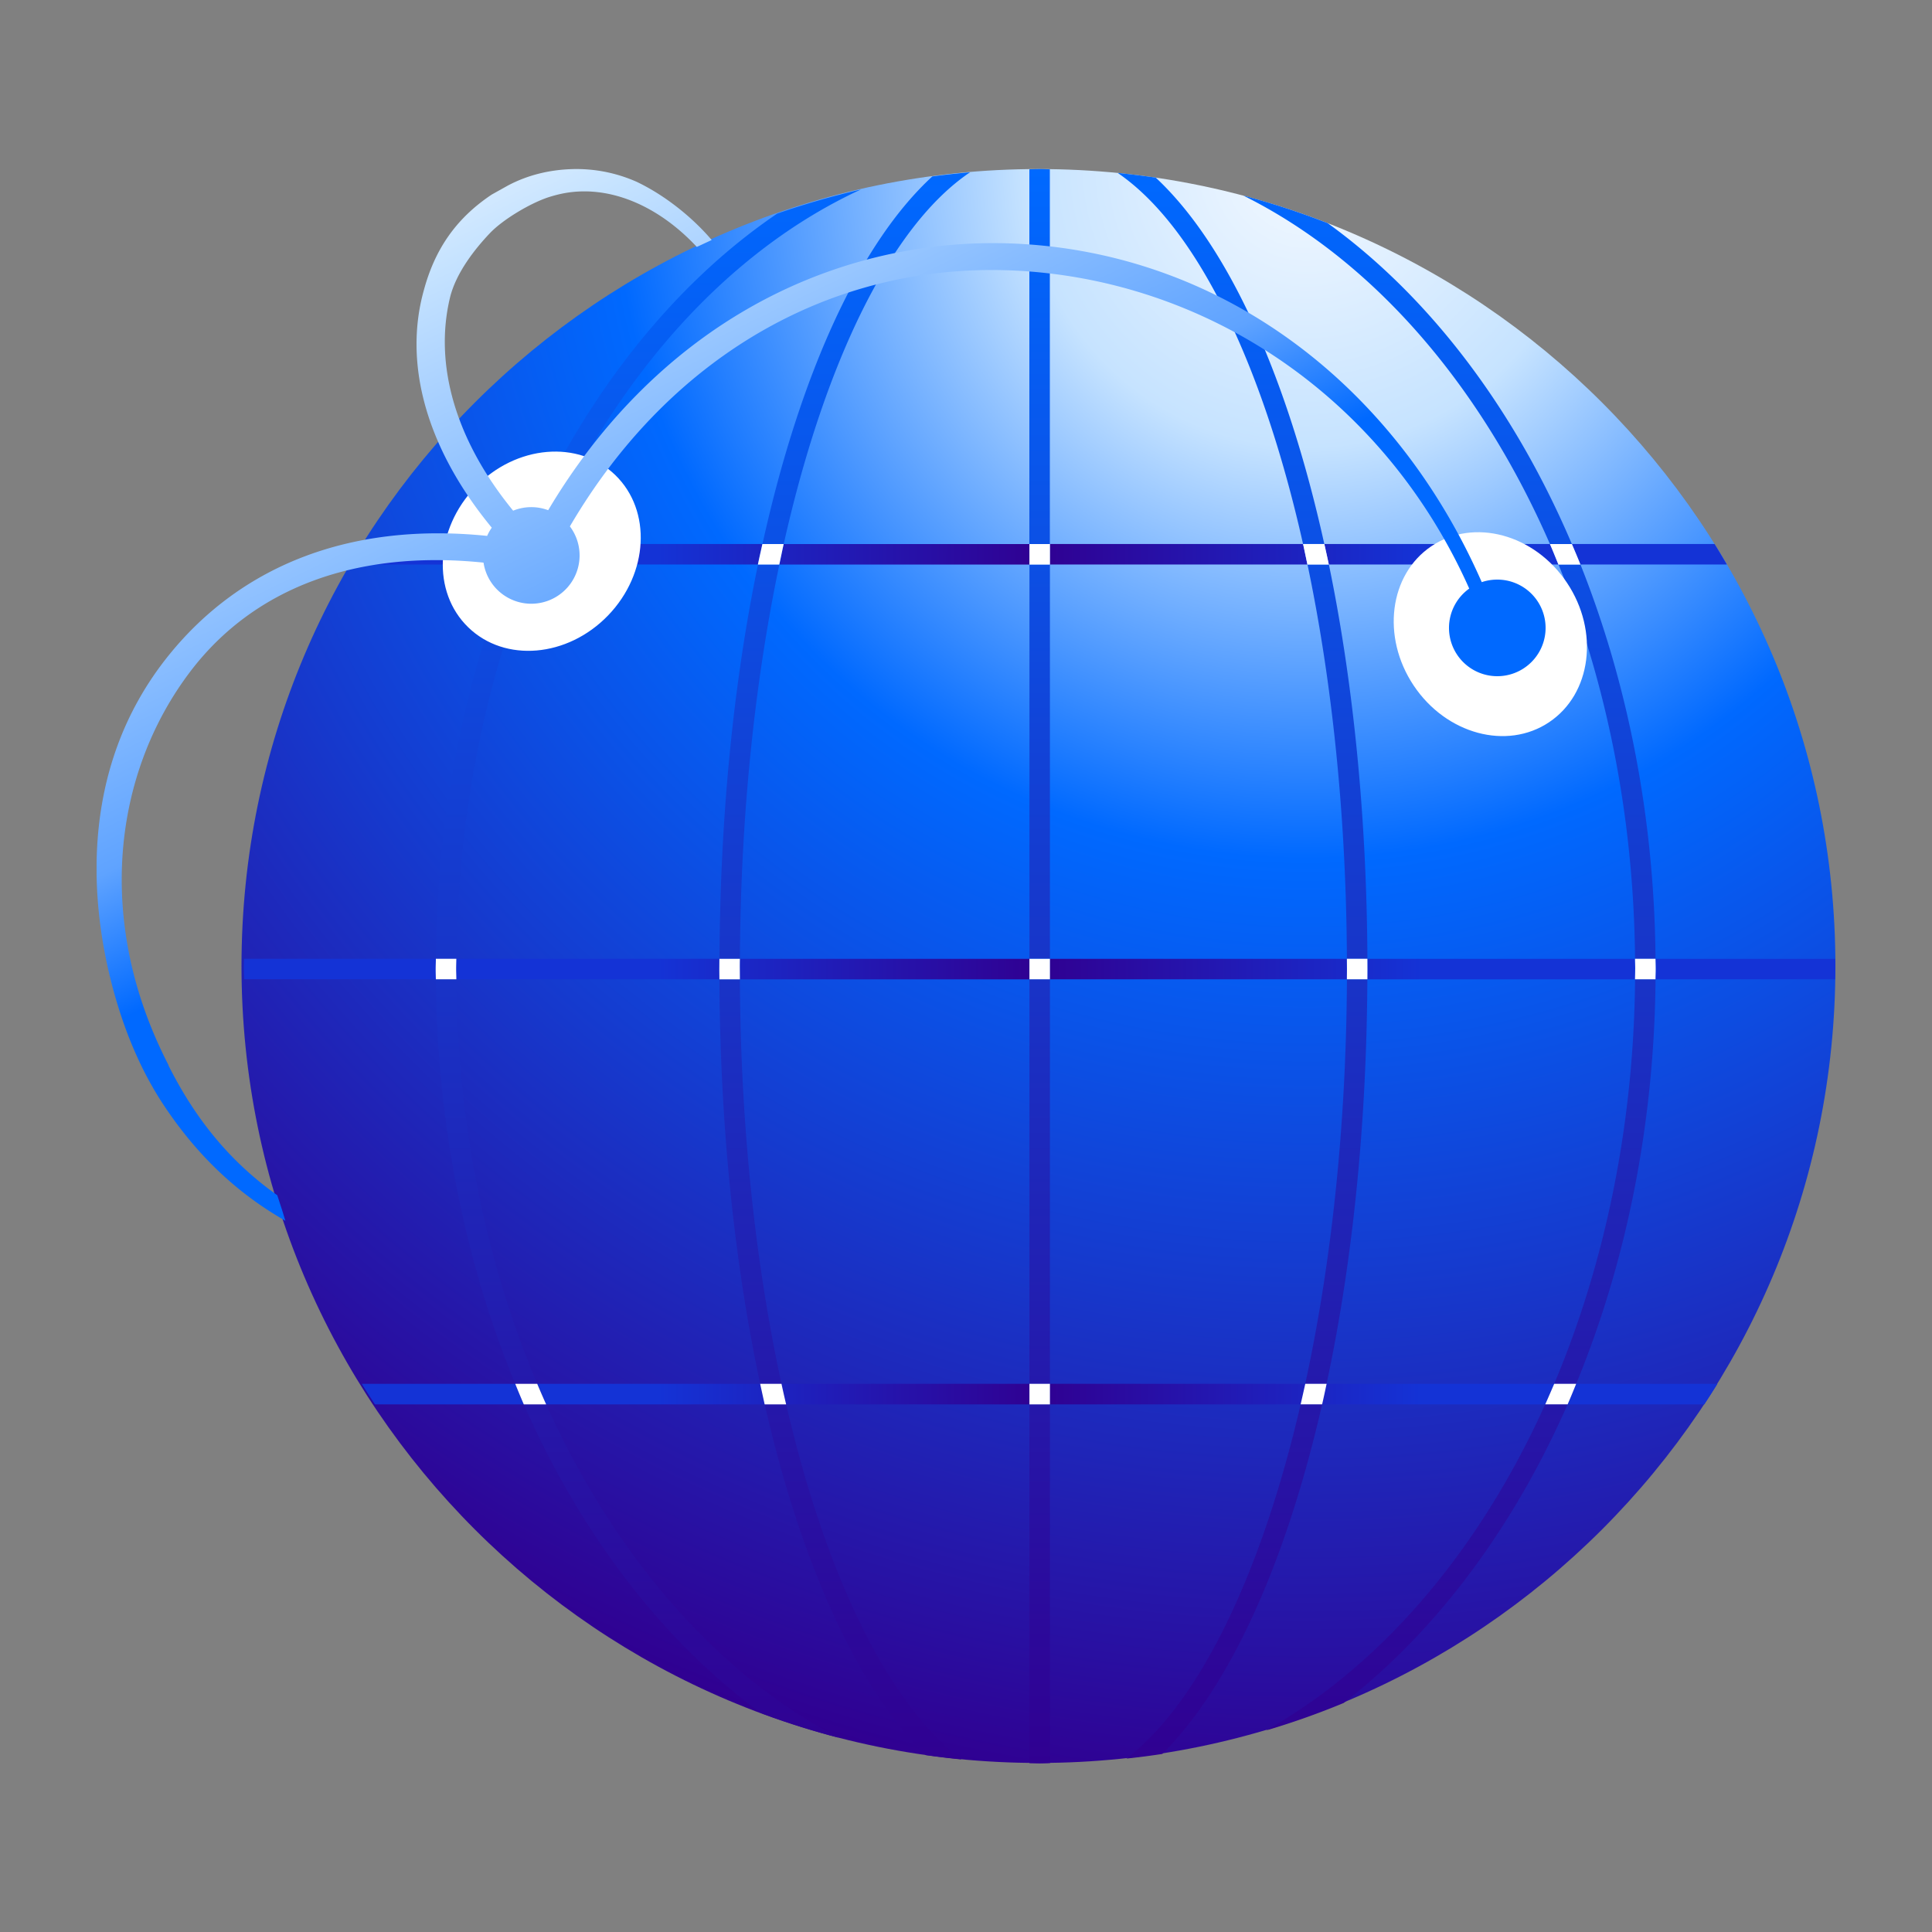 <?xml version="1.0" encoding="utf-8"?>
<svg xmlns="http://www.w3.org/2000/svg" fill="none" height="80" width="80">
  <rect width="100%" height="100%" fill="#808080" stroke="none"/>
  <g clip-path="url(#a)">
    <path d="M43 73c18.225 0 33-14.775 33-33S61.225 7 43 7 10 21.775 10 40s14.775 33 33 33" fill="url(#b)"/>
    <path d="M42.627 58.151h.848v14.857c-.14.003-.281.011-.424.011s-.281-.008-.424-.01zm0-.85h.848v-16.75h-.848zm.845-50.29c-.14-.003-.28-.011-.424-.011s-.28.008-.424.01v15.518h.848zm-.845 16.364V39.7h.848V23.375zm11.33-.847h.88c-1.547-6.997-4.002-12.397-6.981-15.174a37 37 0 0 0-1.575-.194c3.241 2.213 5.983 7.833 7.676 15.368m1.815 17.176h.849c-.028-5.95-.597-11.5-1.594-16.326h-.886c1.013 4.83 1.604 10.395 1.631 16.326m-25.135.847h-.848c.027 6.125.635 11.824 1.688 16.75h.883c-1.072-4.93-1.696-10.646-1.723-16.75m16.011 32.268q.747-.08 1.48-.192c2.796-2.787 5.114-7.895 6.618-14.476h-.889c-1.634 7.032-4.189 12.338-7.209 14.668m-6.48-65.686q-.789.07-1.563.173c-3.004 2.76-5.478 8.18-7.033 15.22h.88c1.699-7.566 4.46-13.2 7.717-15.393M55.773 40.55c-.027 6.104-.653 11.82-1.726 16.75h.884c1.053-4.926 1.66-10.625 1.688-16.75zm-23.22 17.6h-.889c1.513 6.618 3.847 11.749 6.664 14.525q.735.106 1.483.18c-3.042-2.307-5.619-7.632-7.258-14.705m-1.915-18.447c.027-5.928.619-11.494 1.634-16.326h-.886c-1 4.83-1.569 10.379-1.593 16.326zm-8.567-16.33h-.91c-1.94 4.858-3.058 10.418-3.11 16.327h.849c.048-5.928 1.196-11.494 3.17-16.326m42.84 34.777h-.927c-2.722 6.037-6.766 10.801-11.563 13.505a32 32 0 0 0 3.22-1.14c3.808-2.952 7.01-7.221 9.27-12.365m-.73-35.623h.908c-2.398-5.63-5.907-10.252-10.112-13.288a33 33 0 0 0-3.498-1.144c5.326 2.643 9.807 7.792 12.702 14.432M22.615 58.151h-.926c2.369 5.387 5.769 9.82 9.818 12.782q1.568.589 3.208 1.02c-5.034-2.646-9.277-7.54-12.1-13.802m-1.102-35.623h.908c2.987-6.853 7.67-12.119 13.226-14.681q-1.774.409-3.47 1.001c-4.449 3.025-8.163 7.803-10.664 13.68m42.843 34.774h.91c2.045-4.957 3.233-10.669 3.287-16.751h-.848c-.054 6.104-1.27 11.82-3.349 16.75M18.896 40.55h-.848c.054 6.085 1.242 11.794 3.287 16.75h.91c-2.082-4.93-3.295-10.646-3.35-16.75m48.81-.847h.847c-.05-5.91-1.172-11.47-3.108-16.326h-.91c1.968 4.83 3.116 10.395 3.17 16.326" fill="url(#c)"/>
    <path d="M56.618 39.704h11.085c0 .14.008.281.008.425s-.006.281-.008.424H56.618l.002-.424q.003-.215-.002-.425m-38.576.422c0-.143.006-.282.008-.425h-7.946c0 .103-.008.203-.008.306 0 .181.01.36.014.541h7.938c0-.138-.006-.279-.006-.422m50.517 0c0 .143-.006.281-.008.425h7.436c.002-.182.013-.36.013-.541q-.002-.153-.008-.306H68.55c.002.14.008.281.008.422m-12.787-.422h-12.3v.847h12.3l.003-.425zm-13.145 0h-11.99l-.003.425c0 .143.003.281.003.424h11.99zm-12.844.422c0-.143.003-.282.003-.425h-10.89c0 .14-.008.282-.008.425s.005.281.008.425h10.893c0-.141-.006-.282-.006-.425m25.241-16.751h9.508c-.117-.284-.23-.571-.352-.85h-9.342c.062.284.127.563.186.85m-.886 0c-.06-.284-.119-.571-.18-.85H43.471v.85zm11.304 0h6.066q-.249-.427-.51-.85h-5.91c.119.282.24.563.354.85m-43.929-.847H15.1q-.264.419-.51.85h6.568q.172-.433.354-.85m21.114 0H32.452c-.062.279-.121.566-.18.85h10.355zm-11.245.847c.06-.287.125-.566.187-.85H22.42c-.122.279-.235.566-.351.85zm.978 33.927q.092.429.192.85h10.075v-.85zm22.572 0c-.062.284-.121.568-.186.85h9.24q.189-.421.37-.85zm-33.597 0h-6.353c.176.287.36.568.543.85h6.166c-.124-.28-.237-.566-.356-.85m10.142 0h-9.232q.181.429.37.85h9.048a36 36 0 0 1-.186-.85m33.433.85h5.664c.183-.282.367-.563.543-.85h-5.853c-.117.284-.23.57-.354.85m-21.438 0h10.385q.098-.421.192-.85H43.475v.85z" fill="url(#d)"/>
    <path d="M43.475 39.704h-.848v.847h.848zm-12.838 0h-.848l-.003.425c0 .143.003.281.003.424h.848l-.003-.424q-.002-.215.003-.425m25.138.422c0 .143-.003.281-.003.425h.849l.002-.425-.002-.425h-.849zm11.935 0c0 .143-.005.281-.007.425h.848c0-.141.008-.282.008-.425s-.006-.282-.008-.425h-.848c.002.143.008.284.008.425m-48.823 0c0-.143.005-.282.008-.425h-.848c0 .14-.008.282-.008.425s.005.281.008.425h.848c0-.141-.008-.282-.008-.425m24.587-17.598h-.848v.85h.848zm-11.025 0h-.881c-.062.281-.127.56-.186.85h.885c.063-.287.12-.574.181-.85m21.689.847h.886c-.06-.287-.124-.566-.186-.85h-.88c.061.279.12.566.18.85m-31.718-.847h-.907c-.119.281-.24.563-.354.85h.91c.117-.287.23-.574.352-.85m41.759 0c.122.279.235.566.352.85h.91c-.114-.287-.235-.569-.354-.85zM43.475 57.302h-.848v.85h.848zm10.382.849h.889c.065-.278.124-.562.186-.85h-.883q-.096.43-.192.85m-21.497-.849h-.883q.092.426.186.85h.889q-.1-.421-.192-.85m-11.025 0q.172.428.354.85h.926a40 40 0 0 1-.37-.85zm42.651.849h.926c.122-.278.238-.565.354-.85h-.91a61 61 0 0 1-.37.85" fill="#fff"/>
    <path d="M25.179 25.484c1.68-1.742 1.814-4.344.298-5.813s-4.109-1.247-5.79.494c-1.68 1.741-1.814 4.344-.297 5.812 1.516 1.47 4.108 1.248 5.789-.493m38.968 4.42c1.753-1.176 2.084-3.76.738-5.773-1.345-2.013-3.856-2.692-5.61-1.517-1.752 1.176-2.082 3.76-.737 5.773s3.856 2.692 5.61 1.517" fill="#fff"/>
    <path clip-rule="evenodd" d="M23.666 7.003a6.14 6.14 0 0 1 2.7.527c1.143.544 2.28 1.442 3.104 2.408l-.616.287c-1.653-1.77-3.749-2.627-5.677-2.186a6 6 0 0 0-.446.122c-.756.243-1.904.922-2.45 1.499-.604.636-1.401 1.634-1.65 2.673-.659 2.759.217 5.88 2.617 8.813a2 2 0 0 1 1.451-.02c2.116-3.563 4.933-6.417 8.232-8.322a20.35 20.35 0 0 1 11.723-2.679c8.196.613 15.151 5.895 18.702 13.98q.305-.104.644-.105a2 2 0 1 1-1.162.372c-3.431-7.7-10.477-12.553-18.273-13.135-7.764-.58-14.741 3.339-18.967 10.56a2 2 0 1 1-3.576 1.5c-5.227-.537-9.48 1.02-12.127 4.49-3.233 4.244-3.968 10.413-.913 16.324l-.006.006c1.143 2.278 2.599 4.023 4.506 5.376l.216.668.119.39c-2.023-1.16-3.633-2.695-4.994-4.724-.932-1.39-1.591-2.947-2.053-4.557-.986-3.444-1.691-9.31 2.236-14.159 3.011-3.717 7.542-5.497 13.165-4.921q.08-.18.192-.34c-2.66-3.23-3.682-6.726-2.812-9.834.44-1.631 1.283-2.943 2.812-3.96l.664-.371c.821-.436 1.71-.65 2.639-.682" fill="url(#e)" fill-rule="evenodd"/>
  </g>
  <defs>
    <radialGradient cx="0" cy="0" gradientTransform="matrix(-27.5 61.417 -62.289 -27.89 53.505 6.963)" gradientUnits="userSpaceOnUse" id="b" r="1">
      <stop stop-color="#F4F9FF"/>
      <stop offset=".172" stop-color="#C6E3FF"/>
      <stop offset=".423" stop-color="#0069FF"/>
      <stop offset="1" stop-color="#300091"/>
    </radialGradient>
    <radialGradient cx="0" cy="0" gradientTransform="matrix(23.306 0 0 858.23 43.048 40.338)" gradientUnits="userSpaceOnUse" id="d" r="1">
      <stop stop-color="#300091"/>
      <stop offset=".68" stop-color="#1433D6"/>
    </radialGradient>
    <linearGradient gradientUnits="userSpaceOnUse" id="c" x1="43.301" x2="43.301" y1="7" y2="73.019">
      <stop stop-color="#0069FF"/>
      <stop offset="1" stop-color="#300091"/>
    </linearGradient>
    <linearGradient gradientUnits="userSpaceOnUse" id="e" x1="11" x2="24.968" y1="7" y2="35.937">
      <stop stop-color="#F4F9FF"/>
      <stop offset=".211" stop-color="#C6E3FF"/>
      <stop offset=".727" stop-color="#5FA3FF"/>
      <stop offset=".906" stop-color="#0069FF"/>
    </linearGradient>
    <clipPath id="a">
      <path d="M4 7h72v66.019H4z" fill="#fff"/>
    </clipPath>
  </defs>
</svg>